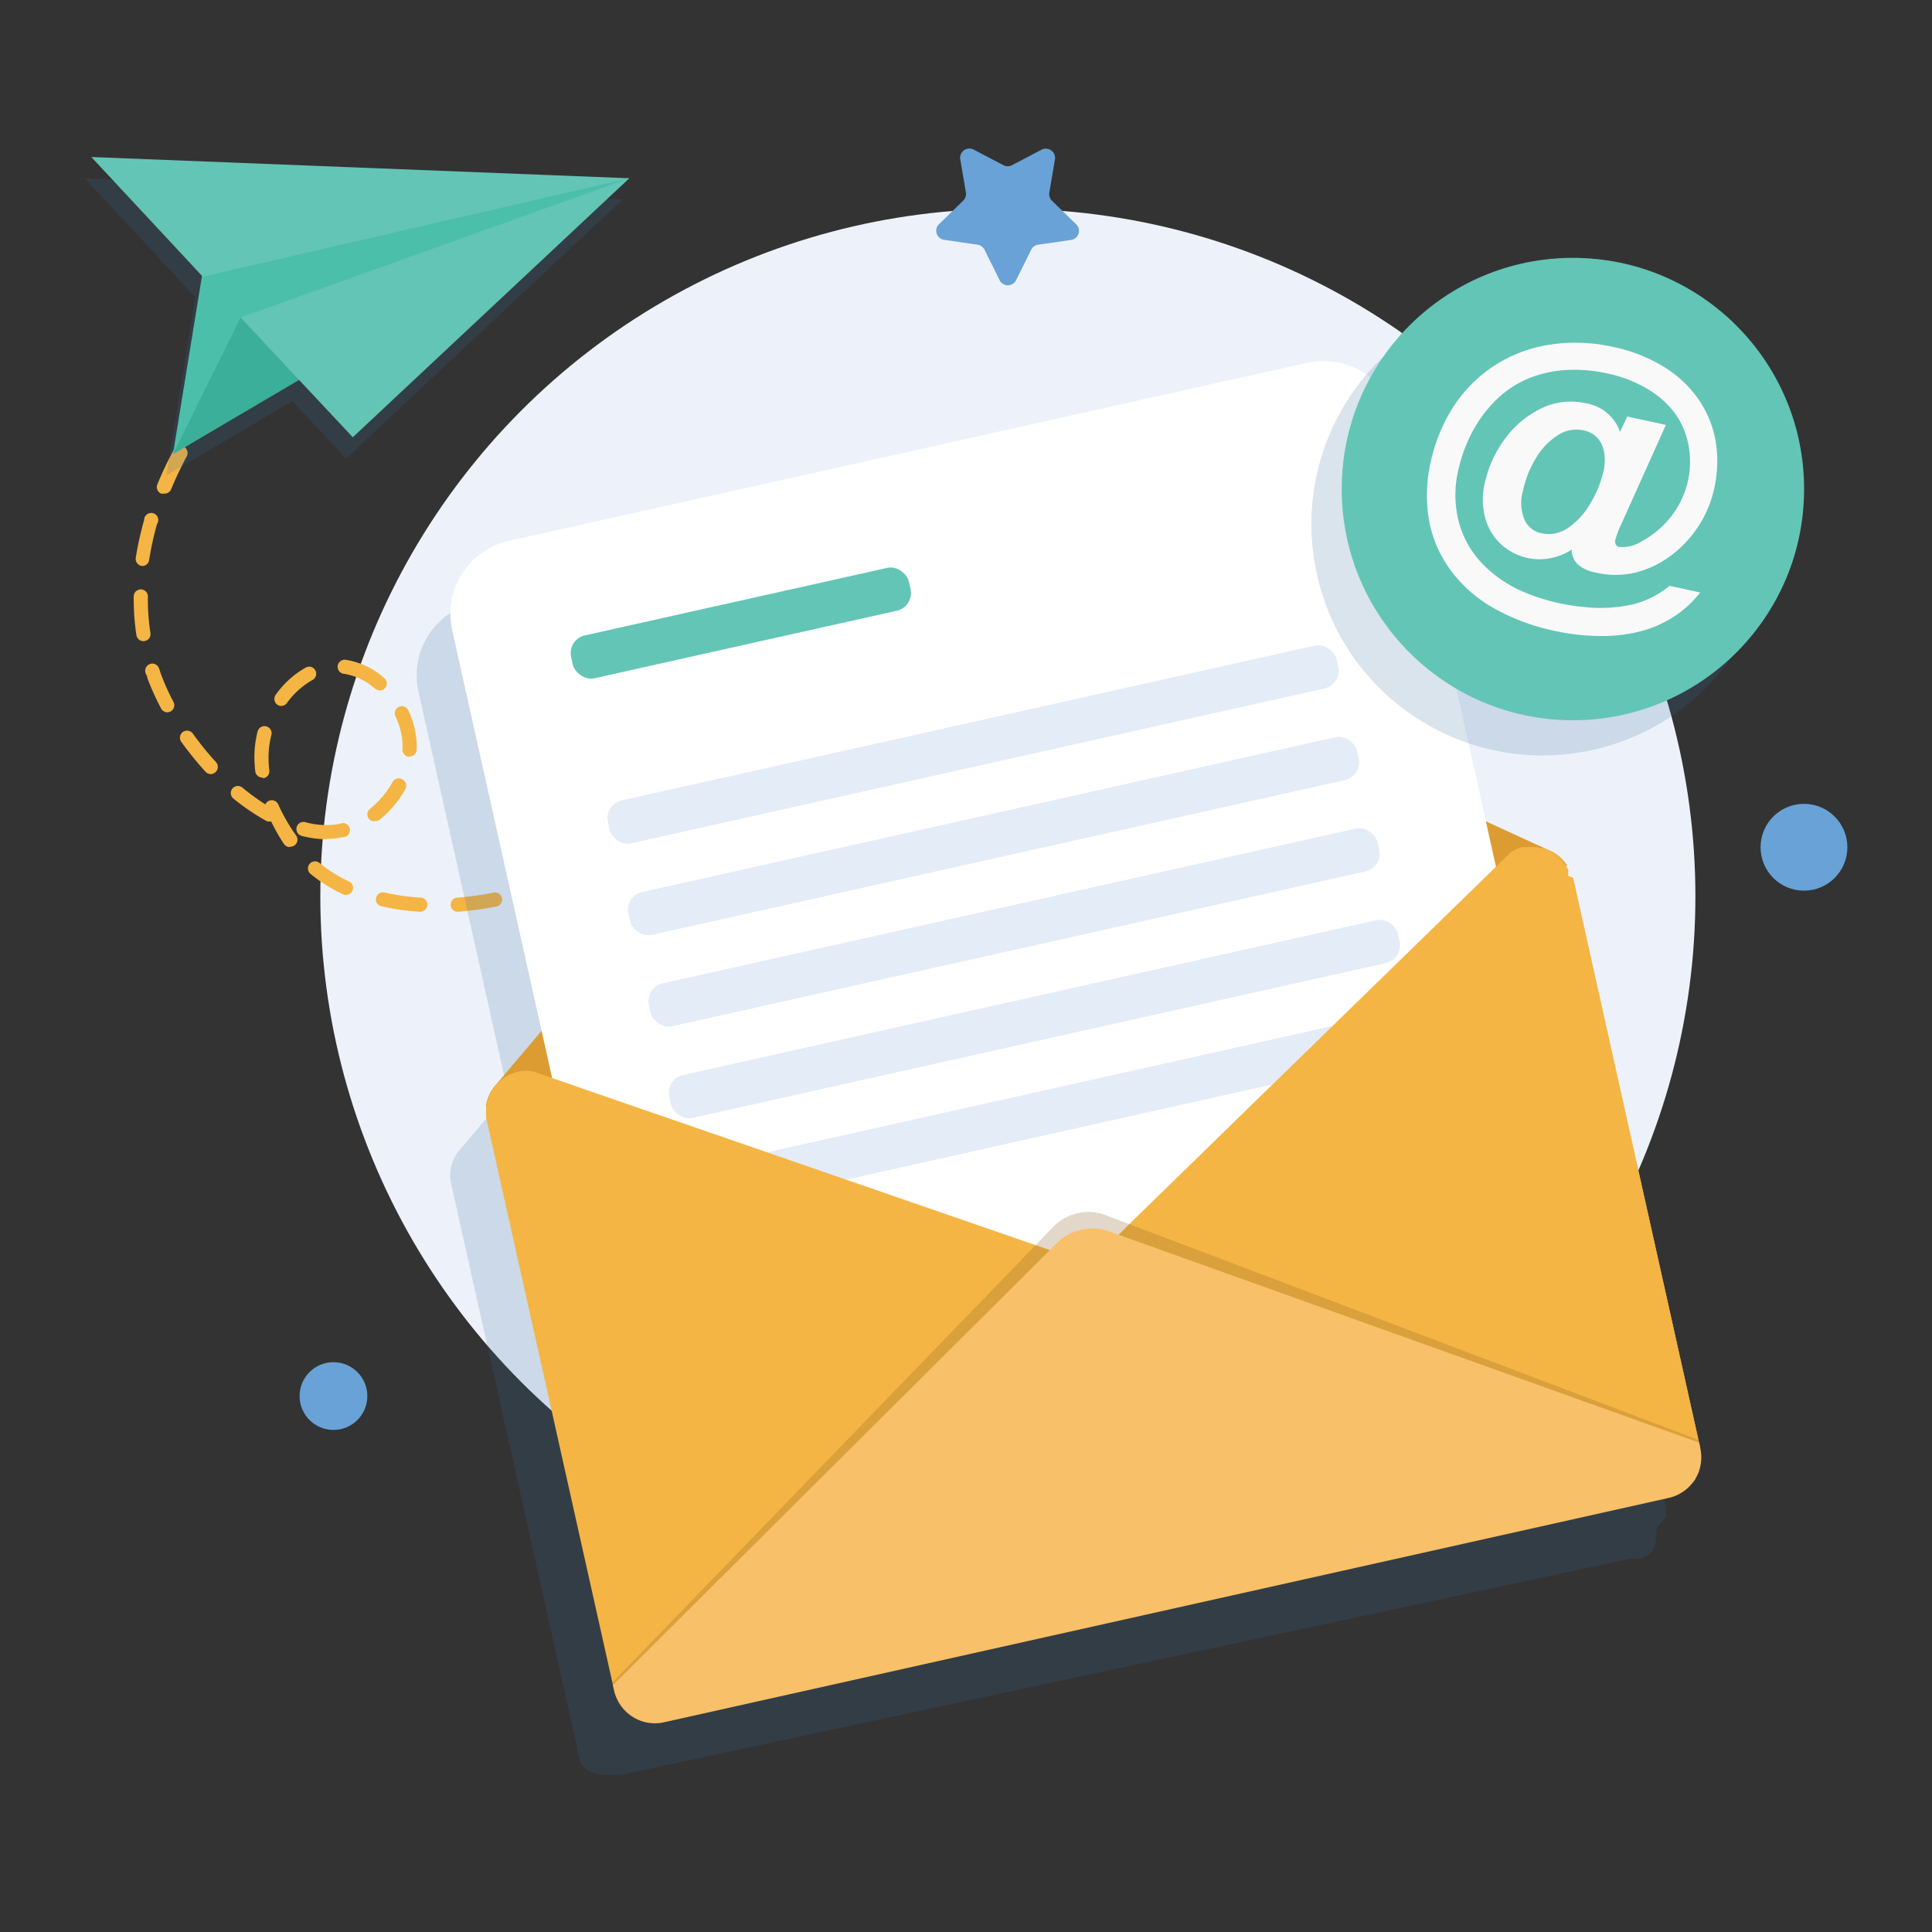 <svg xmlns="http://www.w3.org/2000/svg" viewBox="0 0 150 150"><rect x="0" y="0" width="150" height="150" fill="#333333" stroke="none"/><defs><style>.cls-1{isolation:isolate;}.cls-2{fill:#68a2d7;}.cls-3{fill:#edf2fa;}.cls-4{fill:#f4b544;}.cls-5{fill:#326c9f;opacity:0.18;}.cls-11,.cls-5{mix-blend-mode:multiply;}.cls-6{fill:#f8c068;}.cls-7{fill:#dd9c31;}.cls-8{fill:#fff;}.cls-9{fill:#e4ecf7;}.cls-10{fill:#63c5b6;}.cls-11{fill:#8e6126;opacity:0.25;}.cls-12{fill:#f9f9fa;}.cls-13{fill:#4cbfaa;}.cls-14{fill:#3baf99;}</style></defs><g class="cls-1"><g id="Layer_1" data-name="Layer 1"><circle class="cls-2" cx="25.89" cy="108.39" r="2.63"/><circle class="cls-2" cx="140.06" cy="65.78" r="3.37"/><circle class="cls-3" cx="78.25" cy="69.59" r="53.38"/><path class="cls-4" d="M32.61,70.79h0a17.8,17.8,0,0,1-3-.43.53.53,0,0,1-.41-.65.56.56,0,0,1,.66-.42,16.57,16.57,0,0,0,2.8.4.55.55,0,0,1,.52.58A.56.56,0,0,1,32.61,70.79Zm2.93,0a.55.55,0,0,1-.55-.51.55.55,0,0,1,.5-.59,23.6,23.6,0,0,0,2.84-.39.55.55,0,1,1,.21,1.08,25.65,25.65,0,0,1-3,.41Zm5.74-1.12a.55.55,0,0,1-.53-.39.54.54,0,0,1,.36-.68c.9-.28,1.81-.61,2.71-1a.53.53,0,0,1,.71.29.55.55,0,0,1-.29.72c-.93.39-1.87.73-2.8,1Zm-14.34-.2a.5.5,0,0,1-.23,0,12,12,0,0,1-2.6-1.62.55.55,0,0,1,.7-.85,10.66,10.66,0,0,0,2.36,1.47.55.55,0,0,1-.23,1Zm-4.44-3.7a.56.56,0,0,1-.45-.24,14,14,0,0,1-1-1.76.56.56,0,0,1-.42-.06A17.88,17.88,0,0,1,18.12,62a.55.55,0,0,1,.7-.85,18.24,18.24,0,0,0,1.78,1.3.55.55,0,0,1,1,0A14,14,0,0,0,23,64.88a.55.55,0,0,1-.14.76A.57.57,0,0,1,22.5,65.74Zm2.87-.61a7.91,7.91,0,0,1-1.94-.26.55.55,0,0,1,.27-1.07,6,6,0,0,0,2.66.14A.55.55,0,1,1,26.57,65,5.88,5.88,0,0,1,25.37,65.13Zm3.7-1.39a.57.57,0,0,1-.43-.2.55.55,0,0,1,.08-.77,7.21,7.21,0,0,0,1.75-2.07.55.55,0,1,1,1,.54,8.21,8.21,0,0,1-2,2.38A.54.54,0,0,1,29.07,63.74Zm-8.7-3.4a.55.55,0,0,1-.55-.49,10.3,10.3,0,0,1-.07-1.09,8.34,8.34,0,0,1,.25-2,.55.55,0,0,1,1.07.28,7,7,0,0,0-.22,1.74,7.85,7.85,0,0,0,.06,1,.54.54,0,0,1-.48.61Zm-4-.27a.55.55,0,0,1-.41-.18,25,25,0,0,1-1.89-2.33.55.55,0,0,1,.13-.76.56.56,0,0,1,.77.12,22.66,22.66,0,0,0,1.8,2.22.56.56,0,0,1-.4.93Zm15.41-1.34h0a.55.55,0,0,1-.53-.57V58c0-.11,0-.22,0-.33a5.6,5.6,0,0,0-.55-2.06.55.55,0,0,1,.26-.73.56.56,0,0,1,.74.26,7.14,7.14,0,0,1,.65,2.45c0,.14,0,.28,0,.41v.24A.55.55,0,0,1,31.76,58.73ZM13,55.3a.54.54,0,0,1-.49-.29,19.72,19.72,0,0,1-1.07-2.37c0-.13-.09-.26-.14-.39a.56.56,0,0,1,.35-.7.55.55,0,0,1,.7.35l.12.36a17.61,17.61,0,0,0,1,2.24.55.55,0,0,1-.23.74A.57.57,0,0,1,13,55.3Zm8.85-.49a.52.52,0,0,1-.33-.11.54.54,0,0,1-.11-.76,7.11,7.11,0,0,1,2.33-2.11.54.54,0,0,1,.74.21.55.55,0,0,1-.21.75,6.18,6.18,0,0,0-2,1.8A.56.56,0,0,1,21.81,54.81Zm7.58-1.23a.54.54,0,0,1-.35-.14,4.72,4.72,0,0,0-2.33-1.12.55.55,0,1,1,.16-1.08,5.74,5.74,0,0,1,2.88,1.37.55.55,0,0,1-.36,1Zm-18.3-3.8a.56.56,0,0,1-.54-.47,19,19,0,0,1-.21-2.85v-.15a.55.55,0,0,1,.55-.55h0a.55.55,0,0,1,.55.55v.15a17.13,17.13,0,0,0,.2,2.69.54.54,0,0,1-.46.62Zm0-5.84H11a.56.56,0,0,1-.46-.63,24.51,24.51,0,0,1,.65-2.93.55.55,0,1,1,1,.31,23.64,23.64,0,0,0-.61,2.79A.55.55,0,0,1,11.13,43.94Zm1.59-5.62a.52.52,0,0,1-.21,0,.55.55,0,0,1-.29-.72,27.43,27.43,0,0,1,1.28-2.69.55.55,0,1,1,1,.52c-.46.85-.87,1.73-1.23,2.59A.55.55,0,0,1,12.72,38.32Zm2.77-5.15a.53.53,0,0,1-.3-.09.55.55,0,0,1-.16-.77c.54-.81,1.13-1.62,1.75-2.4a.55.55,0,1,1,.86.68c-.6.76-1.17,1.54-1.69,2.33A.56.56,0,0,1,15.49,33.17Zm3.64-4.59a.59.59,0,0,1-.38-.14.55.55,0,0,1,0-.78c.49-.53,1-1.06,1.55-1.57a.54.54,0,0,1,.77,0,.55.55,0,0,1,0,.78c-.52.49-1,1-1.51,1.52A.54.54,0,0,1,19.13,28.58Z"/><path class="cls-5" d="M129.36,117.79h0v0a533272672830.51,533272672830.51,0,0,1,0-.24v-.08a.17.17,0,0,1,0-.07s0-.06,0-.08l0-.17,0-.13h0l-.1-.46h0L119.42,73l0-.16,0-.12s0-.09,0-.13,0-.07,0-.11l-.05-.11-.06-.13a1.75,1.75,0,0,0-.16-.27h0l-.11-.16a3.27,3.27,0,0,0-.47-.51.69.69,0,0,0-.13-.11l-.3-.22-.11-.06-.14-.08h0l-.19-.09h0l-4.91-2.25-7-31.15a5.78,5.78,0,0,0-6.91-4.39l-62,13.83a5.79,5.79,0,0,0-4.39,6.92l6.95,31.15-3.49,4.13-.13.16,0,0A3.29,3.29,0,0,0,35,90.67a3.25,3.25,0,0,0,0,1.12l9.81,43.91,0,.12h0l0,.13a1.37,1.37,0,0,0,.07.24s0,0,0,.06l0,0v0h0v0l.06.14a0,0,0,0,0,0,0s0,0,0,.05l0,.06v0a1.09,1.09,0,0,0,.08.15v0l0,.06,0,.06.09.15h0l.07.09,0,0a1.47,1.47,0,0,0,.1.13h0l0,0,.07.07,0,0,.12.12,0,0a.69.69,0,0,0,.13.11l.06,0,.1.07,0,0,.19.12.06,0,.08,0,.32.15.06,0,.08,0,.13,0,.09,0,.1,0,.1,0,.16,0h.87l.12,0,.17,0L126.65,121h0l.18,0,.17,0,.11,0h0l.06,0h0l.06,0h0l.08,0,.06,0h0l.08,0,.18-.09h0l0,0,.06,0,0,0,0,0s0,0,0,0a2.42,2.42,0,0,0,.36-.27h0a.12.12,0,0,1,.05,0l0,0,.06-.06,0,0,0,0,.09-.1s0,0,0,0l.06-.07,0-.06v0l0,0,.05-.07,0-.05,0,0,0,0a.21.21,0,0,0,.06-.1l.06-.1,0-.07a1.19,1.19,0,0,0,.08-.16l0-.07,0,0s0-.08,0-.12a.19.19,0,0,0,0-.07l0-.07a.19.19,0,0,1,0-.08c0-.08,0-.15.05-.23v0s0,0,0-.08,0-.06,0-.09h0v-.07a.2.2,0,0,0,0-.07v0s0,0,0,0a.41.41,0,0,0,0-.11v-.12Z"/><path class="cls-6" d="M122.15,68.23,132,112.39l0,.16s0,0,0,.08a.17.17,0,0,1,0,.07s0,0,0,0v.05a.49.49,0,0,1,0,.12V113a.06.06,0,0,1,0,.06s0,0,0,0a.13.13,0,0,1,0,.06v.12c0,.06,0,.12,0,.18h0s0,.06,0,.09,0,.06,0,.08v0a1.55,1.55,0,0,1-.05.23.31.31,0,0,1,0,.08.19.19,0,0,1,0,.07s0,0,0,.08l-.06.14,0,.09a1.86,1.86,0,0,1-.1.2.83.83,0,0,1-.07.13,1,1,0,0,1-.08.14l0,.06a.1.1,0,0,1,0,0,.18.18,0,0,1-.05.07v0l-.12.16h0l-.1.12s0,0,0,0l-.06,0,0,0-.06.05a3,3,0,0,1-.4.31h0l0,0-.1.06-.18.1-.1,0-.06,0-.07,0h0l-.07,0h0l0,0h0l-.12,0-.17,0-78,17.42-.17,0-.11,0-.14,0h-.64a3.23,3.23,0,0,1-.54-.11l-.14,0-.14-.05a3.29,3.29,0,0,1-.81-.47l-.17-.14a2.88,2.88,0,0,1-.49-.55l-.1-.14-.09-.16s-.05-.1-.08-.16l-.07-.15s0,0,0,0a.88.88,0,0,1,0-.15v0a.49.49,0,0,0,0-.11l-.06-.24L37.81,87.06a3.32,3.32,0,0,1-.05-1.13,3.14,3.14,0,0,1,.66-1.57v0l.14-.16a3.19,3.19,0,0,1,1.69-1l78-17.42.23,0h0a1.66,1.66,0,0,1,.22,0h0a.6.6,0,0,1,.19,0,0,0,0,0,1,0,0h.23l.22,0,.29.07.16,0a1.08,1.08,0,0,1,.27.1h0l.19.08,0,0,.15.07.1.07a2.11,2.11,0,0,1,.31.21l.13.11a2.79,2.79,0,0,1,.46.51l.11.16h0l.15.27a.83.83,0,0,1,.07.13s0,.07,0,.11a1.17,1.17,0,0,0,0,.11s0,.09,0,.14a.49.49,0,0,1,0,.11C122.12,68.12,122.14,68.17,122.15,68.23Z"/><path class="cls-7" d="M121.72,67.19l-84,18.74a3.14,3.14,0,0,1,.66-1.57v0l.14-.16L70.88,46a3.27,3.27,0,0,1,3.87-.87L120.23,66h0l.19.08,0,0,.15.07.1.07a2.11,2.11,0,0,1,.31.21l.13.11a2.79,2.79,0,0,1,.46.51l.11.16Z"/><path class="cls-8" d="M123.21,99,49.94,115.38,35.1,48.9A5.8,5.8,0,0,1,39.49,42l62-13.83a5.79,5.79,0,0,1,6.92,4.39Z"/><rect class="cls-9" x="46.56" y="56.1" width="57.97" height="3.41" rx="1.41" transform="translate(-10.78 17.85) rotate(-12.59)"/><rect class="cls-9" x="48.15" y="63.21" width="57.97" height="3.41" rx="1.41" transform="translate(-12.29 18.37) rotate(-12.59)"/><rect class="cls-9" x="49.74" y="70.31" width="57.97" height="3.41" rx="1.41" transform="translate(-13.8 18.88) rotate(-12.59)"/><rect class="cls-9" x="51.32" y="77.42" width="57.97" height="3.41" rx="1.41" transform="translate(-15.31 19.4) rotate(-12.59)"/><rect class="cls-9" x="52.91" y="84.52" width="57.97" height="3.41" rx="1.41" transform="translate(-16.82 19.92) rotate(-12.59)"/><rect class="cls-10" x="44.08" y="46.68" width="26.87" height="3.41" rx="1.41" transform="translate(-9.16 13.69) rotate(-12.59)"/><path class="cls-4" d="M85.17,100.91h0a2.54,2.54,0,0,1-.36.45L51.71,133.63l-.18,0a3,3,0,0,1-.94.07h-.13a3.24,3.24,0,0,1-1.5-.57l-.12-.1a2.51,2.51,0,0,1-.35-.31l-.1-.11-.1-.12a3.27,3.27,0,0,1-.62-1.3L37.81,87.06a3.32,3.32,0,0,1-.05-1.13,3.14,3.14,0,0,1,.66-1.57v0l.14-.16a3.19,3.19,0,0,1,1.69-1h0a2.63,2.63,0,0,1,1.42.08l3.14,1.09L80.19,96.6l1.33.46,2.53.88a1.81,1.81,0,0,1,.52.26h0A2.07,2.07,0,0,1,85.17,100.91Z"/><path class="cls-4" d="M122.15,68.23,132,112.39l0,.16s0,0,0,.08a.17.17,0,0,1,0,.07s0,0,0,0v.05a.49.49,0,0,1,0,.12V113a.08.08,0,0,1,0,0s0,0,0,0a.13.13,0,0,1,0,.06v.12a1.1,1.1,0,0,1,0,.18h0a.28.28,0,0,1,0,.09s0,.05,0,.08v0a1.55,1.55,0,0,1-.05.23.31.31,0,0,1,0,.08.19.19,0,0,1,0,.07s0,0,0,.08l-.06.14,0,.09a1.86,1.86,0,0,1-.1.2.83.83,0,0,1-.07.13,1,1,0,0,1-.08.14l0,.06a.1.1,0,0,1,0,0,.18.18,0,0,1-.05.07v0l-.12.16h0l-.1.12s0,0,0,0l-.06,0,0,0-.06.05a3,3,0,0,1-.4.31h0l0,0-.1.06-.18.1-.1,0-.06,0-.07,0h0l-.07,0h0l0,0h0l-.12,0-.17,0-.17,0L85.69,101.17a2.22,2.22,0,0,1-.51-.26h0a2.07,2.07,0,0,1-.6-2.71h0a2.15,2.15,0,0,1,.35-.46l1.92-1.87,1-1,26.8-26.12,2.44-2.37a2.25,2.25,0,0,1,1.12-.61l.07,0,.23,0h0a1.66,1.66,0,0,1,.22,0h0a.6.6,0,0,1,.19,0,0,0,0,0,1,0,0h.23l.22,0,.29.07.16,0a1.08,1.08,0,0,1,.27.1h0l.19.08,0,0,.15.07.1.07a2.11,2.11,0,0,1,.31.21l.13.11a2.79,2.79,0,0,1,.46.51l.11.16h0l.15.27a.83.83,0,0,1,.07.13s0,.07,0,.11a1.17,1.17,0,0,0,0,.11s0,.09,0,.14a.49.49,0,0,1,0,.11C122.12,68.12,122.14,68.17,122.15,68.23Z"/><path class="cls-11" d="M131.87,111.79l.11.46a3.31,3.31,0,0,1-2.43,4l-78,17.42a3.31,3.31,0,0,1-3.89-2.59l-.1-.46L81.77,95.26a3.78,3.78,0,0,1,4.08-.91Z"/><path class="cls-6" d="M131.91,112l.1.44a3.23,3.23,0,0,1-2.46,3.86l-78,17.42a3.24,3.24,0,0,1-3.86-2.45l-.1-.44L82.05,96.52a3.94,3.94,0,0,1,4.08-.91Z"/><circle class="cls-5" cx="119.77" cy="40.71" r="17.95" transform="translate(-6.22 29.34) rotate(-13.62)"/><circle class="cls-10" cx="122.12" cy="37.97" r="17.95"/><path class="cls-12" d="M125.78,33.54l.56-1.2,3,.65-3.52,7.83a5.89,5.89,0,0,0-.38,1,.59.59,0,0,0,0,.44.42.42,0,0,0,.28.21,2.85,2.85,0,0,0,1.77-.46,7.17,7.17,0,0,0,2.19-1.83,6.88,6.88,0,0,0,1.42-5.58,6.12,6.12,0,0,0-1-2.43A7.1,7.1,0,0,0,128,30.25,10.17,10.17,0,0,0,124.82,29a11.68,11.68,0,0,0-3.53-.25,9,9,0,0,0-3,.8,8.14,8.14,0,0,0-2.45,1.83,9.93,9.93,0,0,0-1.63,2.35,11.82,11.82,0,0,0-1,2.82,8.41,8.41,0,0,0,0,3.77,7.44,7.44,0,0,0,1.68,3.23,9.75,9.75,0,0,0,3.27,2.35,15.65,15.65,0,0,0,4.75,1.22,11.53,11.53,0,0,0,3.79-.18,7.12,7.12,0,0,0,2.92-1.46L132,46a8.27,8.27,0,0,1-2,1.85A9,9,0,0,1,127.43,49a12.11,12.11,0,0,1-3.09.38A16.82,16.82,0,0,1,120.8,49a16.55,16.55,0,0,1-4.91-1.83,10.7,10.7,0,0,1-3.34-3,9.36,9.36,0,0,1-1.61-3.83,11.48,11.48,0,0,1,.13-4.43,13.14,13.14,0,0,1,1.8-4.38A11.07,11.07,0,0,1,116,28.4a10.91,10.91,0,0,1,4.26-1.63,13.13,13.13,0,0,1,5,.17,12.09,12.09,0,0,1,3.85,1.5,8.91,8.91,0,0,1,2.71,2.49,8.21,8.21,0,0,1,1.37,3.25,9.53,9.53,0,0,1-.1,3.75,8.86,8.86,0,0,1-3.34,5.19A7.86,7.86,0,0,1,127,44.45a6.75,6.75,0,0,1-3.13,0,2.87,2.87,0,0,1-1.37-.63,1.56,1.56,0,0,1-.47-1.15,4.62,4.62,0,0,1-2.56.75,4.41,4.41,0,0,1-2.46-.79,4.25,4.25,0,0,1-1.6-2.1,5.42,5.42,0,0,1-.12-3.07,8.86,8.86,0,0,1,1.54-3.37,7.51,7.51,0,0,1,2.81-2.37,5.21,5.21,0,0,1,3.47-.41A3.35,3.35,0,0,1,125.78,33.54Zm-7.54,4.58a3.39,3.39,0,0,0,.12,2.23,1.86,1.86,0,0,0,1.34,1.06,2.65,2.65,0,0,0,2.08-.45,5.75,5.75,0,0,0,1.71-1.9,8.63,8.63,0,0,0,1-2.45,3.68,3.68,0,0,0,.09-1.12,2.65,2.65,0,0,0-.23-1,2,2,0,0,0-.56-.7,2.11,2.11,0,0,0-.86-.38,2.64,2.64,0,0,0-2,.39,5.31,5.31,0,0,0-1.68,1.77A8,8,0,0,0,118.24,38.12Z"/><polygon class="cls-5" points="48.34 15.49 6.57 13.84 15.16 23.07 12.92 36.91 22.7 31.15 26.87 35.6 48.34 15.49"/><polygon class="cls-13" points="13.43 35.26 16.72 15.04 48.86 13.84 13.43 35.26"/><path class="cls-10" d="M15.74,21.48c.17-.05,33.12-7.64,33.12-7.64L7.09,12.19Z"/><polygon class="cls-14" points="18.68 24.65 13.43 35.26 29.66 25.71 18.68 24.65"/><polygon class="cls-10" points="18.68 24.65 27.39 33.95 48.86 13.84 18.68 24.65"/><path class="cls-2" d="M78.58,12.82l2.33-1.22a.72.72,0,0,1,1,.75l-.44,2.59a.73.73,0,0,0,.2.64l1.88,1.83a.71.71,0,0,1-.4,1.22L80.6,19a.71.71,0,0,0-.54.39l-1.17,2.36a.71.71,0,0,1-1.28,0L76.44,19.4A.71.71,0,0,0,75.9,19l-2.59-.38a.71.71,0,0,1-.4-1.22l1.88-1.83a.73.73,0,0,0,.2-.64l-.44-2.59a.72.72,0,0,1,1-.75l2.33,1.22A.7.7,0,0,0,78.58,12.82Z"/></g></g></svg>